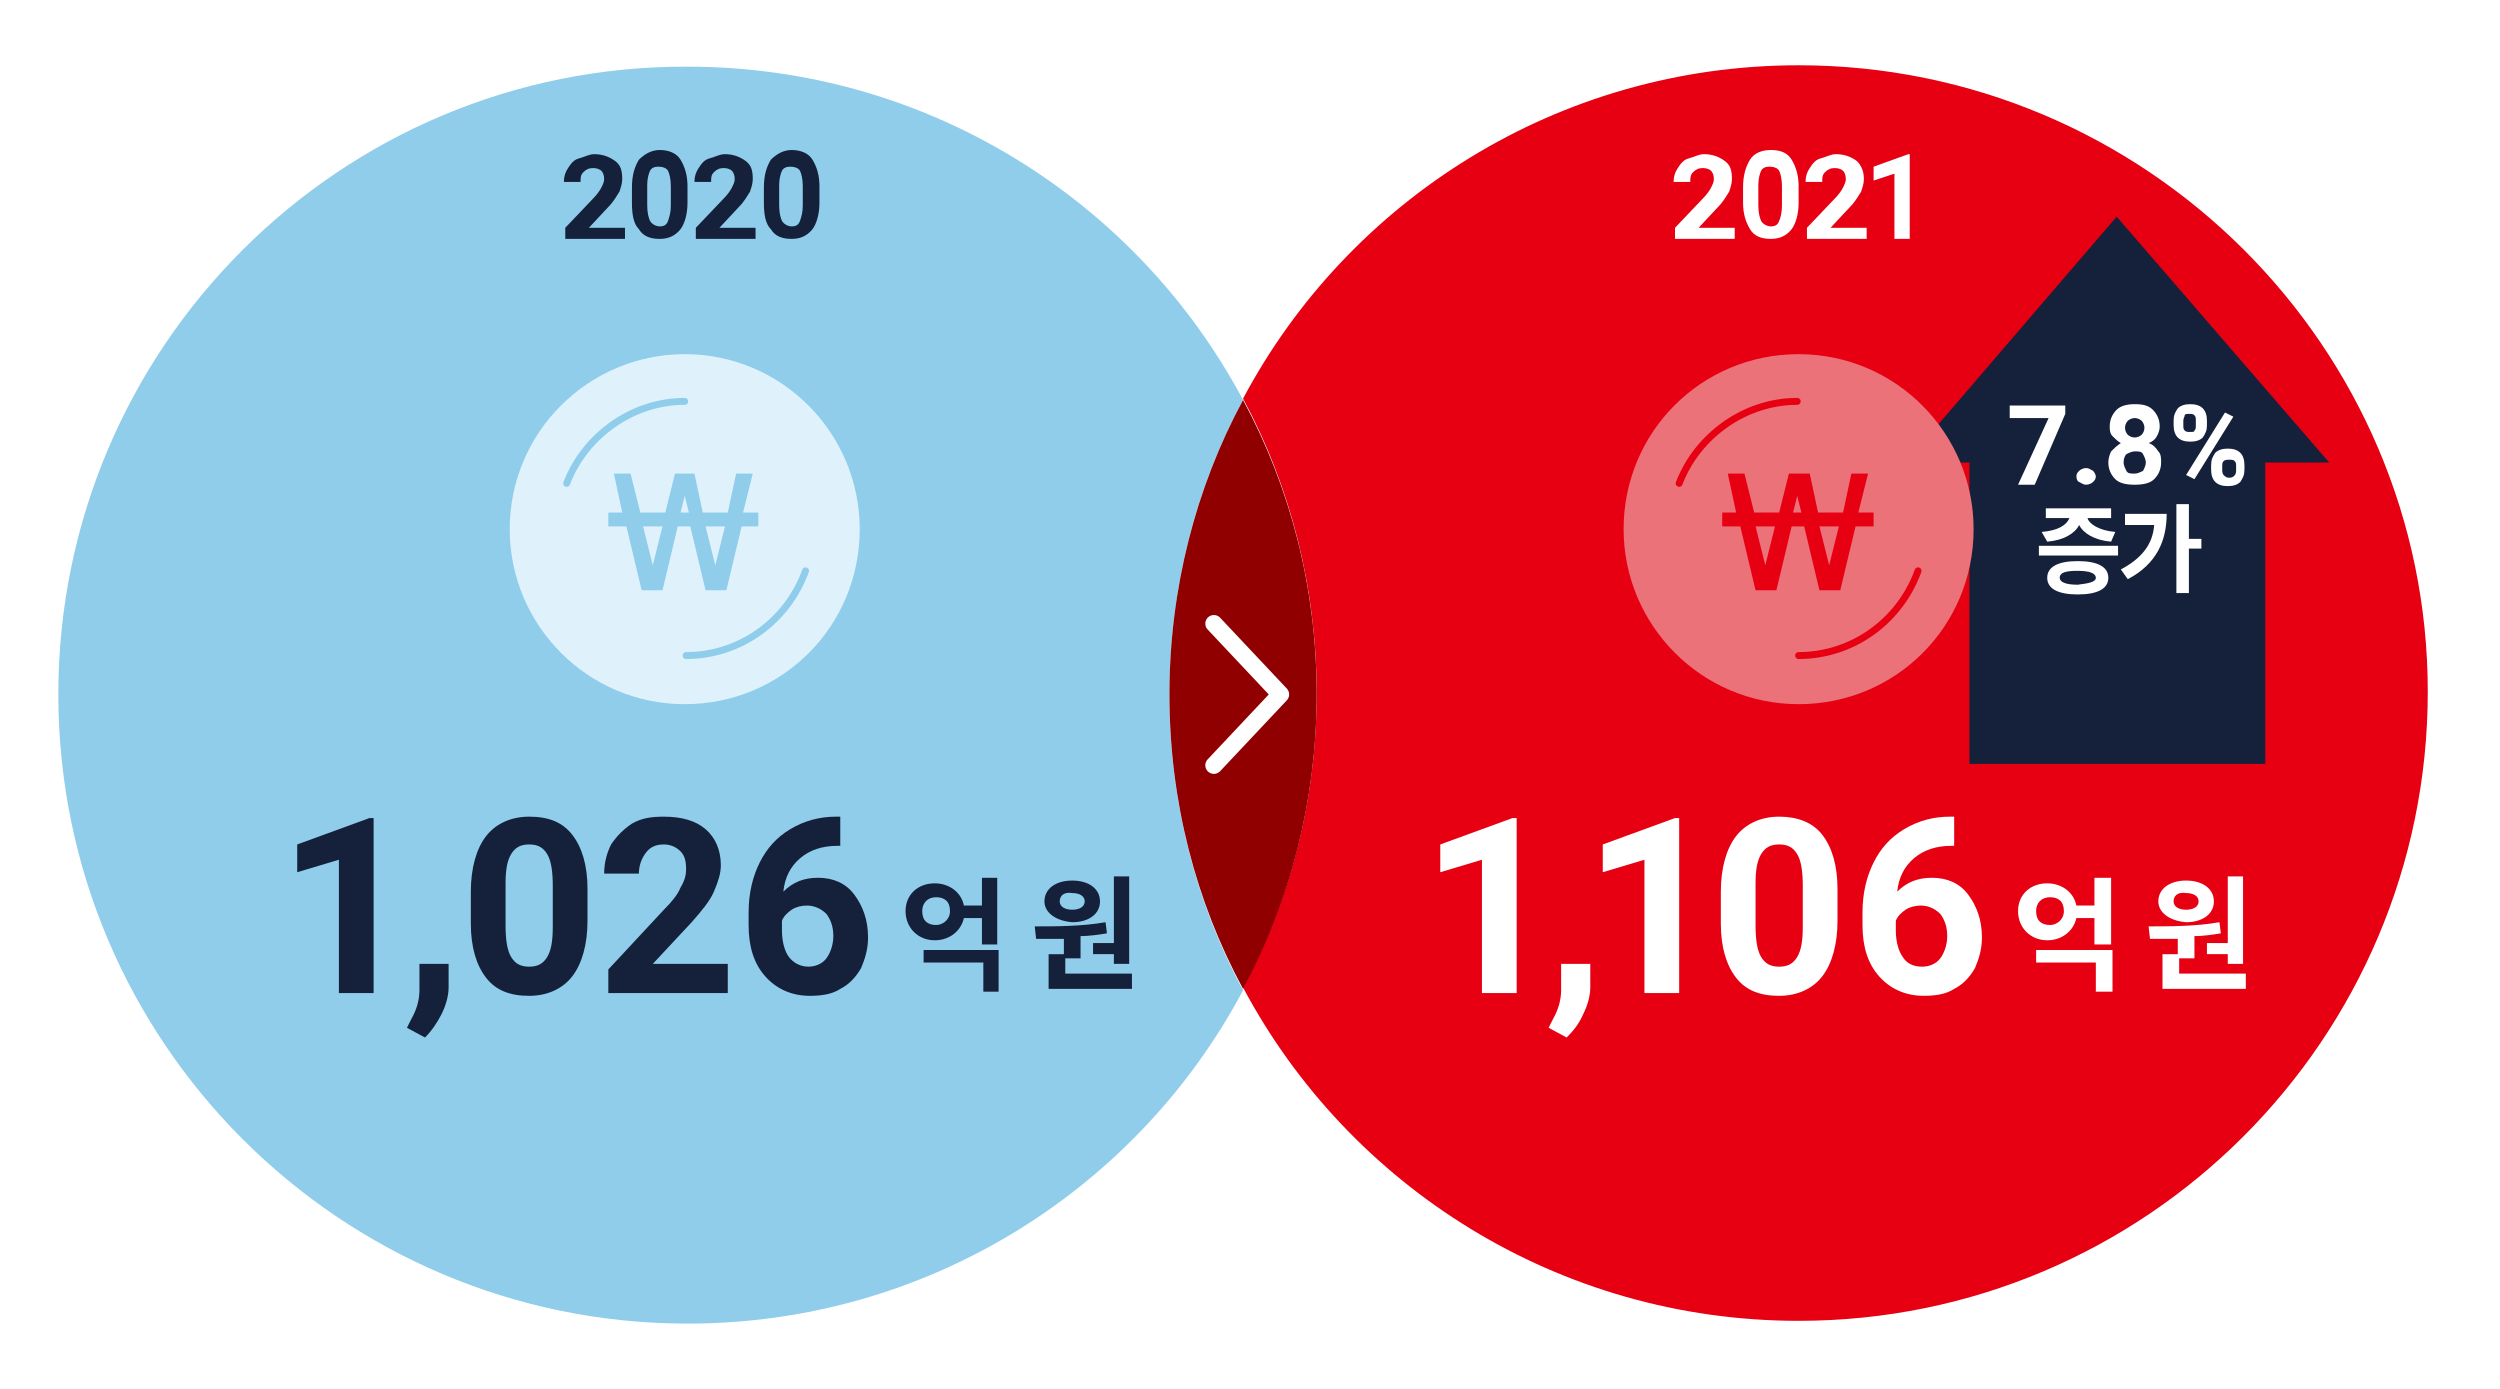 <?xml version="1.0" encoding="utf-8"?>
<!-- Generator: Adobe Illustrator 22.0.1, SVG Export Plug-In . SVG Version: 6.00 Build 0)  -->
<svg version="1.1" id="Layer_1" xmlns="http://www.w3.org/2000/svg" xmlns:xlink="http://www.w3.org/1999/xlink" x="0px" y="0px"
	 viewBox="0 0 180 100" style="enable-background:new 0 0 180 100;" xml:space="preserve">
<style type="text/css">
	.st0{fill:#8FCDEB;}
	.st1{fill:#E60012;}
	.st2{fill:#910000;}
	.st3{fill:none;}
	.st4{fill:#FFFFFF;}
	.st5{fill:#15203A;}
	.st6{fill:none;stroke:#FFFFFF;stroke-width:1.237;stroke-linecap:round;stroke-linejoin:round;}
	.st7{filter:url(#Adobe_OpacityMaskFilter);}
	.st8{fill:url(#SVGID_2_);}
	.st9{mask:url(#SVGID_1_);}
	.st10{clip-path:url(#SVGID_4_);fill:#15203A;}
	.st11{fill:#DFF2FC;}
	.st12{fill:none;stroke:#8FCDEB;stroke-width:0.5;stroke-linecap:round;stroke-miterlimit:10;}
	.st13{fill:#EC727A;}
	.st14{fill:none;stroke:#E60012;stroke-width:0.5;stroke-linecap:round;stroke-miterlimit:10;}
</style>
<g>
	<path class="st0" d="M89.5,28.8c-7.6-14.3-22.7-24-40-24C24.5,4.7,4.2,25,4.2,50c0,25,20.3,45.3,45.3,45.3c17.3,0,32.4-9.7,40-24
		c-3.4-6.3-5.3-13.6-5.3-21.2C84.2,42.3,86.1,35.1,89.5,28.8z"/>
	<path class="st1" d="M129.5,4.7c-17.3,0-32.4,9.7-40,24c3.4,6.3,5.3,13.6,5.3,21.2c0,7.7-1.9,14.9-5.3,21.2c7.6,14.3,22.7,24,40,24
		c25,0,45.3-20.3,45.3-45.3C174.8,25,154.5,4.7,129.5,4.7z"/>
	<path class="st2" d="M89.5,28.8c-3.4,6.3-5.3,13.6-5.3,21.2c0,7.7,1.9,14.9,5.3,21.2c3.4-6.3,5.3-13.6,5.3-21.2
		C94.8,42.3,92.9,35.1,89.5,28.8z"/>
</g>
<rect x="83.2" y="3.7" class="st3" width="92.5" height="92.5"/>
<g>
	<path class="st4" d="M109.2,71.5h-2.5v-9.6l-3,0.9v-2l5.2-1.9h0.3V71.5z"/>
	<path class="st4" d="M112.8,74.7l-1.3-0.7l0.3-0.6c0.4-0.7,0.6-1.4,0.6-2.1v-1.9h2.1l0,1.7c0,0.6-0.2,1.3-0.5,1.9
		C113.7,73.7,113.3,74.2,112.8,74.7z"/>
	<path class="st4" d="M120.9,71.5h-2.5v-9.6l-3,0.9v-2l5.2-1.9h0.3V71.5z"/>
	<path class="st4" d="M132.3,66.3c0,1.7-0.4,3.1-1.1,4c-0.7,0.9-1.8,1.4-3.1,1.4c-1.4,0-2.4-0.4-3.1-1.3c-0.7-0.9-1.1-2.2-1.1-3.9
		v-2.3c0-1.7,0.4-3.1,1.1-4c0.7-0.9,1.8-1.4,3.1-1.4s2.4,0.4,3.1,1.3c0.7,0.9,1.1,2.2,1.1,3.9V66.3z M129.8,63.8
		c0-1-0.1-1.8-0.4-2.3c-0.3-0.5-0.7-0.7-1.3-0.7c-0.6,0-1,0.2-1.3,0.7c-0.3,0.5-0.4,1.2-0.4,2.1v3c0,1,0.1,1.8,0.4,2.3
		c0.3,0.5,0.7,0.7,1.3,0.7c0.6,0,1-0.2,1.3-0.7c0.3-0.5,0.4-1.2,0.4-2.2V63.8z"/>
	<path class="st4" d="M140.7,58.9v2h-0.2c-1.1,0-2,0.3-2.7,0.9s-1.1,1.4-1.2,2.4c0.7-0.7,1.5-1,2.5-1c1.1,0,2,0.4,2.6,1.2
		s1,1.8,1,3.1c0,0.8-0.2,1.5-0.5,2.2c-0.4,0.7-0.9,1.2-1.5,1.5c-0.6,0.4-1.4,0.5-2.2,0.5c-1.3,0-2.4-0.5-3.2-1.4
		c-0.8-0.9-1.2-2.1-1.2-3.7v-0.9c0-1.4,0.3-2.6,0.8-3.6c0.5-1,1.2-1.8,2.2-2.4c1-0.6,2.1-0.9,3.3-0.9H140.7z M138.3,65.2
		c-0.4,0-0.8,0.1-1.1,0.3c-0.3,0.2-0.6,0.5-0.7,0.8V67c0,0.8,0.2,1.5,0.5,1.9c0.3,0.5,0.8,0.7,1.4,0.7c0.5,0,1-0.2,1.3-0.6
		c0.3-0.4,0.5-1,0.5-1.6c0-0.7-0.2-1.2-0.5-1.6C139.3,65.4,138.8,65.2,138.3,65.2z"/>
</g>
<g>
	<path class="st4" d="M152,63.1V68h-1.2v-1.9h-1.3c-0.2,0.9-1,1.6-2.1,1.6c-1.2,0-2.1-0.9-2.1-2.1c0-1.2,0.9-2,2.1-2
		c1,0,1.9,0.6,2.1,1.6h1.3v-2H152z M148.6,65.6c0-0.7-0.4-1-1-1c-0.6,0-1,0.4-1,1c0,0.7,0.4,1,1,1C148.1,66.6,148.6,66.2,148.6,65.6
		z M146.6,68.4h5.5v3h-1.2v-2.1h-4.3V68.4z"/>
	<path class="st4" d="M161.7,70.3v0.9h-6v-2.5h1.1v-1.1c-0.7,0-1.4,0-2,0l-0.1-0.9c1.5,0,3.4,0,5.1-0.3l0.1,0.8
		c-0.6,0.1-1.3,0.2-1.9,0.2v1.6h-1.1v1.1H161.7z M155.4,64.9c0-0.9,0.8-1.5,2-1.5c1.2,0,2,0.6,2,1.5c0,0.9-0.8,1.5-2,1.5
		C156.2,66.3,155.4,65.7,155.4,64.9z M156.5,64.9c0,0.4,0.4,0.6,0.9,0.6c0.5,0,0.9-0.2,0.9-0.6c0-0.4-0.4-0.6-0.9-0.6
		C156.8,64.2,156.5,64.5,156.5,64.9z M160.4,67.9v-4.8h1.1v6.3h-1.1v-0.7h-1.5v-0.8H160.4z"/>
</g>
<g>
	<path class="st5" d="M26.9,71.5h-2.5v-9.6l-3,0.9v-2l5.2-1.9h0.3V71.5z"/>
	<path class="st5" d="M30.6,74.7L29.3,74l0.3-0.6c0.4-0.7,0.6-1.4,0.6-2.1v-1.9h2.1l0,1.7c0,0.6-0.2,1.3-0.5,1.9
		S31.1,74.2,30.6,74.7z"/>
	<path class="st5" d="M42.3,66.3c0,1.7-0.4,3.1-1.1,4c-0.7,0.9-1.8,1.4-3.1,1.4c-1.4,0-2.4-0.4-3.1-1.3c-0.7-0.9-1.1-2.2-1.1-3.9
		v-2.3c0-1.7,0.4-3.1,1.1-4c0.7-0.9,1.8-1.4,3.1-1.4c1.4,0,2.4,0.4,3.1,1.3c0.7,0.9,1.1,2.2,1.1,3.9V66.3z M39.8,63.8
		c0-1-0.1-1.8-0.4-2.3c-0.3-0.5-0.7-0.7-1.3-0.7c-0.6,0-1,0.2-1.3,0.7s-0.4,1.2-0.4,2.1v3c0,1,0.1,1.8,0.4,2.3s0.7,0.7,1.3,0.7
		c0.6,0,1-0.2,1.3-0.7c0.3-0.5,0.4-1.2,0.4-2.2V63.8z"/>
	<path class="st5" d="M52.4,71.5h-8.6v-1.7l4-4.3c0.6-0.6,1-1.1,1.2-1.6c0.3-0.5,0.4-0.9,0.4-1.3c0-0.6-0.1-1-0.4-1.3
		c-0.3-0.3-0.7-0.5-1.2-0.5c-0.6,0-1,0.2-1.3,0.6S46,62.3,46,62.9h-2.5c0-0.8,0.2-1.5,0.5-2.1c0.4-0.6,0.9-1.1,1.5-1.5
		c0.7-0.4,1.4-0.5,2.3-0.5c1.3,0,2.3,0.3,3,0.9c0.7,0.6,1.1,1.5,1.1,2.6c0,0.6-0.2,1.2-0.5,1.9s-0.9,1.4-1.6,2.2l-2.8,3h5.4V71.5z"
		/>
	<path class="st5" d="M60.5,58.9v2h-0.2c-1.1,0-2,0.3-2.7,0.9s-1.1,1.4-1.2,2.4c0.7-0.7,1.5-1,2.5-1c1.1,0,2,0.4,2.6,1.2
		c0.6,0.8,1,1.8,1,3.1c0,0.8-0.2,1.5-0.5,2.2c-0.4,0.7-0.9,1.2-1.5,1.5c-0.6,0.4-1.4,0.5-2.2,0.5c-1.3,0-2.4-0.5-3.2-1.4
		c-0.8-0.9-1.2-2.1-1.2-3.7v-0.9c0-1.4,0.3-2.6,0.8-3.6c0.5-1,1.2-1.8,2.2-2.4c1-0.6,2.1-0.9,3.3-0.9H60.5z M58.1,65.2
		c-0.4,0-0.8,0.1-1.1,0.3c-0.3,0.2-0.6,0.5-0.7,0.8V67c0,0.8,0.2,1.5,0.5,1.9s0.8,0.7,1.4,0.7c0.5,0,1-0.2,1.3-0.6s0.5-1,0.5-1.6
		c0-0.7-0.2-1.2-0.5-1.6C59.1,65.4,58.6,65.2,58.1,65.2z"/>
</g>
<g>
	<path class="st5" d="M71.8,63.1V68h-1.1v-1.9h-1.3c-0.2,0.9-1,1.6-2.1,1.6c-1.2,0-2.1-0.9-2.1-2.1c0-1.2,0.9-2,2.1-2
		c1,0,1.9,0.6,2.1,1.6h1.3v-2H71.8z M68.4,65.6c0-0.7-0.4-1-1-1c-0.6,0-1,0.4-1,1c0,0.7,0.4,1,1,1C67.9,66.6,68.4,66.2,68.4,65.6z
		 M66.4,68.4h5.5v3h-1.1v-2.1h-4.3V68.4z"/>
	<path class="st5" d="M81.5,70.3v0.9h-6v-2.5h1.1v-1.1c-0.7,0-1.4,0-2,0l-0.1-0.9c1.5,0,3.4,0,5.1-0.3l0.1,0.8
		c-0.6,0.1-1.3,0.2-1.9,0.2v1.6h-1.1v1.1H81.5z M75.2,64.9c0-0.9,0.8-1.5,2-1.5c1.2,0,2,0.6,2,1.5c0,0.9-0.8,1.5-2,1.5
		C76,66.3,75.2,65.7,75.2,64.9z M76.3,64.9c0,0.4,0.4,0.6,0.9,0.6c0.5,0,0.9-0.2,0.9-0.6c0-0.4-0.4-0.6-0.9-0.6
		C76.6,64.2,76.3,64.5,76.3,64.9z M80.2,67.9v-4.8h1.1v6.3h-1.1v-0.7h-1.5v-0.8H80.2z"/>
</g>
<g>
	<path class="st5" d="M44.9,17.2h-4.2v-0.8l2-2.1c0.3-0.3,0.5-0.6,0.6-0.8c0.1-0.2,0.2-0.4,0.2-0.6c0-0.3-0.1-0.5-0.2-0.6
		s-0.3-0.2-0.6-0.2c-0.3,0-0.5,0.1-0.7,0.3c-0.2,0.2-0.2,0.4-0.2,0.7h-1.2c0-0.4,0.1-0.7,0.3-1c0.2-0.3,0.4-0.6,0.8-0.7
		s0.7-0.3,1.1-0.3c0.6,0,1.1,0.2,1.5,0.5s0.5,0.7,0.5,1.3c0,0.3-0.1,0.6-0.2,0.9c-0.2,0.3-0.4,0.7-0.8,1.1l-1.4,1.5h2.6V17.2z"/>
	<path class="st5" d="M49.5,14.6c0,0.8-0.2,1.5-0.5,1.9c-0.4,0.5-0.9,0.7-1.5,0.7c-0.7,0-1.2-0.2-1.5-0.7c-0.4-0.4-0.5-1.1-0.5-1.9
		v-1.1c0-0.9,0.2-1.5,0.5-2c0.4-0.4,0.9-0.7,1.5-0.7s1.2,0.2,1.5,0.7s0.5,1.1,0.5,1.9V14.6z M48.3,13.4c0-0.5-0.1-0.9-0.2-1.1
		s-0.4-0.3-0.7-0.3c-0.3,0-0.5,0.1-0.6,0.3c-0.1,0.2-0.2,0.6-0.2,1v1.5c0,0.5,0.1,0.9,0.2,1.1c0.1,0.2,0.4,0.4,0.7,0.4
		c0.3,0,0.5-0.1,0.6-0.4s0.2-0.6,0.2-1.1V13.4z"/>
	<path class="st5" d="M54.3,17.2h-4.2v-0.8l2-2.1c0.3-0.3,0.5-0.6,0.6-0.8c0.1-0.2,0.2-0.4,0.2-0.6c0-0.3-0.1-0.5-0.2-0.6
		s-0.3-0.2-0.6-0.2c-0.3,0-0.5,0.1-0.7,0.3c-0.2,0.2-0.2,0.4-0.2,0.7H50c0-0.4,0.1-0.7,0.3-1c0.2-0.3,0.4-0.6,0.8-0.7
		s0.7-0.3,1.1-0.3c0.6,0,1.1,0.2,1.5,0.5s0.5,0.7,0.5,1.3c0,0.3-0.1,0.6-0.2,0.9c-0.2,0.3-0.4,0.7-0.8,1.1l-1.4,1.5h2.6V17.2z"/>
	<path class="st5" d="M59,14.6c0,0.8-0.2,1.5-0.5,1.9c-0.4,0.5-0.9,0.7-1.5,0.7c-0.7,0-1.2-0.2-1.5-0.7c-0.4-0.4-0.5-1.1-0.5-1.9
		v-1.1c0-0.9,0.2-1.5,0.5-2c0.4-0.4,0.9-0.7,1.5-0.7s1.2,0.2,1.5,0.7s0.5,1.1,0.5,1.9V14.6z M57.8,13.4c0-0.5-0.1-0.9-0.2-1.1
		s-0.4-0.3-0.7-0.3c-0.3,0-0.5,0.1-0.6,0.3c-0.1,0.2-0.2,0.6-0.2,1v1.5c0,0.5,0.1,0.9,0.2,1.1c0.1,0.2,0.4,0.4,0.7,0.4
		c0.3,0,0.5-0.1,0.6-0.4s0.2-0.6,0.2-1.1V13.4z"/>
</g>
<g>
	<path class="st4" d="M124.8,17.2h-4.2v-0.8l2-2.1c0.3-0.3,0.5-0.6,0.6-0.8c0.1-0.2,0.2-0.4,0.2-0.6c0-0.3-0.1-0.5-0.2-0.6
		s-0.3-0.2-0.6-0.2c-0.3,0-0.5,0.1-0.7,0.3c-0.2,0.2-0.2,0.4-0.2,0.7h-1.2c0-0.4,0.1-0.7,0.3-1s0.4-0.6,0.8-0.7s0.7-0.3,1.1-0.3
		c0.6,0,1.1,0.2,1.5,0.5c0.4,0.3,0.5,0.7,0.5,1.3c0,0.3-0.1,0.6-0.2,0.9c-0.2,0.3-0.4,0.7-0.8,1.1l-1.4,1.5h2.6V17.2z"/>
	<path class="st4" d="M129.5,14.6c0,0.8-0.2,1.5-0.5,1.9c-0.4,0.5-0.9,0.7-1.5,0.7c-0.7,0-1.2-0.2-1.5-0.7s-0.5-1.1-0.5-1.9v-1.1
		c0-0.9,0.2-1.5,0.5-2s0.9-0.7,1.5-0.7c0.7,0,1.2,0.2,1.5,0.7s0.5,1.1,0.5,1.9V14.6z M128.3,13.4c0-0.5-0.1-0.9-0.2-1.1
		c-0.1-0.2-0.4-0.3-0.7-0.3c-0.3,0-0.5,0.1-0.6,0.3c-0.1,0.2-0.2,0.6-0.2,1v1.5c0,0.5,0.1,0.9,0.2,1.1c0.1,0.2,0.4,0.4,0.7,0.4
		c0.3,0,0.5-0.1,0.6-0.4c0.1-0.2,0.2-0.6,0.2-1.1V13.4z"/>
	<path class="st4" d="M134.3,17.2h-4.2v-0.8l2-2.1c0.3-0.3,0.5-0.6,0.6-0.8c0.1-0.2,0.2-0.4,0.2-0.6c0-0.3-0.1-0.5-0.2-0.6
		s-0.3-0.2-0.6-0.2c-0.3,0-0.5,0.1-0.7,0.3c-0.2,0.2-0.2,0.4-0.2,0.7H130c0-0.4,0.1-0.7,0.3-1c0.2-0.3,0.4-0.6,0.8-0.7
		s0.7-0.3,1.1-0.3c0.6,0,1.1,0.2,1.5,0.5c0.3,0.3,0.5,0.7,0.5,1.3c0,0.3-0.1,0.6-0.2,0.9c-0.2,0.3-0.4,0.7-0.8,1.1l-1.4,1.5h2.6
		V17.2z"/>
	<path class="st4" d="M137.6,17.2h-1.2v-4.7l-1.5,0.5v-1l2.5-0.9h0.1V17.2z"/>
</g>
<polyline class="st6" points="87.4,55.1 92.2,50 87.4,44.9 "/>
<defs>
	<filter id="Adobe_OpacityMaskFilter" filterUnits="userSpaceOnUse" x="136.2" y="14.6" width="32.5" height="41.3">
		<feColorMatrix  type="matrix" values="1 0 0 0 0  0 1 0 0 0  0 0 1 0 0  0 0 0 1 0"/>
	</filter>
</defs>
<mask maskUnits="userSpaceOnUse" x="136.2" y="14.6" width="32.5" height="41.3" id="SVGID_1_">
	<g class="st7">
		
			<linearGradient id="SVGID_2_" gradientUnits="userSpaceOnUse" x1="-507.552" y1="478.157" x2="-506.552" y2="478.157" gradientTransform="matrix(0 38.798 38.798 0 -18291.836 19707.289)">
			<stop  offset="0" style="stop-color:#FFFFFF"/>
			<stop  offset="1" style="stop-color:#000000"/>
		</linearGradient>
		<rect x="-335.5" y="-508.7" class="st8" width="1190.6" height="841.9"/>
	</g>
</mask>
<g class="st9">
	<g>
		<defs>
			<rect id="SVGID_3_" x="136.2" y="14.6" width="32.5" height="41.3"/>
		</defs>
		<clipPath id="SVGID_4_">
			<use xlink:href="#SVGID_3_"  style="overflow:visible;"/>
		</clipPath>
		<polygon class="st10" points="152.4,15.6 137.2,33.3 167.7,33.3 		"/>
		<rect x="141.8" y="28.6" class="st10" width="21.3" height="26.4"/>
	</g>
</g>
<g>
	<path class="st4" d="M148.7,29.8l-2.2,5.1h-1.2l2.2-4.8h-2.8v-0.9h4V29.8z"/>
	<path class="st4" d="M149.5,34.3c0-0.2,0.1-0.3,0.2-0.4c0.1-0.1,0.3-0.2,0.5-0.2c0.2,0,0.3,0.1,0.5,0.2c0.1,0.1,0.2,0.3,0.2,0.4
		c0,0.2-0.1,0.3-0.2,0.4c-0.1,0.1-0.3,0.2-0.5,0.2c-0.2,0-0.3-0.1-0.5-0.2C149.6,34.7,149.5,34.5,149.5,34.3z"/>
	<path class="st4" d="M155.5,30.7c0,0.3-0.1,0.5-0.2,0.7c-0.1,0.2-0.3,0.4-0.6,0.5c0.3,0.1,0.5,0.3,0.7,0.6c0.2,0.2,0.2,0.5,0.2,0.8
		c0,0.5-0.2,0.9-0.5,1.2c-0.3,0.3-0.8,0.4-1.4,0.4c-0.6,0-1.1-0.1-1.4-0.4c-0.3-0.3-0.5-0.7-0.5-1.2c0-0.3,0.1-0.6,0.2-0.8
		c0.2-0.2,0.4-0.4,0.7-0.6c-0.2-0.1-0.4-0.3-0.6-0.5s-0.2-0.5-0.2-0.7c0-0.5,0.2-0.9,0.5-1.2c0.3-0.3,0.8-0.4,1.3-0.4
		c0.6,0,1,0.1,1.3,0.4S155.5,30.2,155.5,30.7z M154.5,33.3c0-0.2-0.1-0.4-0.2-0.6s-0.3-0.2-0.6-0.2c-0.2,0-0.4,0.1-0.6,0.2
		c-0.1,0.1-0.2,0.3-0.2,0.6c0,0.2,0.1,0.4,0.2,0.6s0.3,0.2,0.6,0.2c0.2,0,0.4-0.1,0.6-0.2C154.4,33.7,154.5,33.5,154.5,33.3z
		 M154.4,30.8c0-0.2-0.1-0.4-0.2-0.5c-0.1-0.1-0.3-0.2-0.5-0.2c-0.2,0-0.4,0.1-0.5,0.2c-0.1,0.1-0.2,0.3-0.2,0.5
		c0,0.2,0.1,0.4,0.2,0.5c0.1,0.1,0.3,0.2,0.5,0.2s0.4-0.1,0.5-0.2C154.3,31.2,154.4,31,154.4,30.8z"/>
	<path class="st4" d="M156.5,30.3c0-0.4,0.1-0.6,0.3-0.9c0.2-0.2,0.5-0.3,0.9-0.3c0.4,0,0.7,0.1,0.9,0.3c0.2,0.2,0.3,0.5,0.3,0.9
		v0.3c0,0.4-0.1,0.6-0.3,0.9c-0.2,0.2-0.5,0.3-0.9,0.3c-0.4,0-0.7-0.1-0.9-0.3s-0.3-0.5-0.3-0.9V30.3z M157.2,30.6
		c0,0.2,0,0.3,0.1,0.4c0.1,0.1,0.2,0.1,0.4,0.1s0.3,0,0.3-0.1c0.1-0.1,0.1-0.2,0.1-0.4v-0.3c0-0.2,0-0.3-0.1-0.4
		c-0.1-0.1-0.2-0.1-0.4-0.1c-0.1,0-0.3,0-0.3,0.1s-0.1,0.2-0.1,0.4V30.6z M158,34.5l-0.6-0.3l2.8-4.5l0.6,0.3L158,34.5z M159.2,33.5
		c0-0.4,0.1-0.6,0.3-0.9c0.2-0.2,0.5-0.3,0.9-0.3c0.4,0,0.7,0.1,0.9,0.3c0.2,0.2,0.3,0.5,0.3,0.9v0.3c0,0.4-0.1,0.6-0.3,0.9
		c-0.2,0.2-0.5,0.3-0.9,0.3c-0.4,0-0.7-0.1-0.9-0.3c-0.2-0.2-0.3-0.5-0.3-0.9V33.5z M160,33.8c0,0.1,0,0.3,0.1,0.4
		c0.1,0.1,0.2,0.2,0.4,0.2c0.3,0,0.5-0.2,0.5-0.5v-0.3c0-0.2,0-0.3-0.1-0.4c-0.1-0.1-0.2-0.1-0.4-0.1c-0.1,0-0.3,0-0.4,0.1
		s-0.1,0.2-0.1,0.4V33.8z"/>
</g>
<g>
	<path class="st4" d="M152.5,39.3V40h-5.7v-0.7H152.5z M147,38.3c1.2-0.1,1.8-0.5,2-1h-1.7v-0.7h4.7v0.7h-1.7c0.1,0.4,0.8,0.9,2,1
		l-0.3,0.7c-1.2-0.1-2-0.6-2.3-1.2c-0.3,0.6-1.1,1.1-2.3,1.2L147,38.3z M151.8,41.6c0,0.8-0.8,1.2-2.2,1.2c-1.4,0-2.2-0.4-2.2-1.2
		c0-0.8,0.8-1.2,2.2-1.2C151,40.4,151.8,40.8,151.8,41.6z M150.9,41.6c0-0.3-0.4-0.5-1.3-0.5c-0.8,0-1.3,0.1-1.3,0.5
		c0,0.3,0.4,0.5,1.3,0.5C150.4,42,150.9,41.9,150.9,41.6z"/>
	<path class="st4" d="M156,37c0,1.9-0.7,3.6-2.8,4.7l-0.5-0.7c1.5-0.8,2.3-1.8,2.4-3.2H153V37H156z M158.5,39.5h-0.9v3.2h-0.9v-6.4
		h0.9v2.5h0.9V39.5z"/>
</g>
<path class="st11" d="M49.3,25.5c7,0,12.6,5.7,12.6,12.6c0,7-5.6,12.6-12.6,12.6c-7,0-12.6-5.7-12.6-12.6
	C36.7,31.1,42.4,25.5,49.3,25.5"/>
<path class="st12" d="M58,41.1c-1.3,3.6-4.7,6.1-8.6,6.1 M40.8,34.8c1.3-3.4,4.7-5.9,8.5-5.9"/>
<path class="st0" d="M47.7,37.9h-1.4l0.7,2.8L47.7,37.9z M52.2,37.9h-1.4l0.7,2.8L52.2,37.9z M49.6,36.9l-0.3-1.2l-0.3,1.2H49.6z
	 M54.7,37.9h-1.3l-1.1,4.6h-1.5l-1.1-4.6h-0.9l-1.1,4.6h-1.5l-1.1-4.6h-1.3v-1l1,0l-0.6-2.8h1.2l0.7,2.8h1.8l0.7-2.8H50l0.6,2.8h1.8
	l0.6-2.8h1.2l-0.7,2.8l1.1,0V37.9z"/>
<path class="st13" d="M129.5,25.5c7,0,12.6,5.7,12.6,12.6c0,7-5.6,12.6-12.6,12.6c-7,0-12.6-5.7-12.6-12.6
	C116.9,31.1,122.5,25.5,129.5,25.5"/>
<path class="st14" d="M138.1,41.1c-1.3,3.6-4.7,6.1-8.6,6.1 M120.9,34.8c1.3-3.4,4.7-5.9,8.5-5.9"/>
<path class="st1" d="M127.8,37.9h-1.4l0.7,2.8L127.8,37.9z M132.4,37.9H131l0.7,2.8L132.4,37.9z M129.7,36.9l-0.3-1.2l-0.3,1.2
	H129.7z M134.9,37.9h-1.3l-1.1,4.6H131l-1.1-4.6H129l-1.1,4.6h-1.5l-1.1-4.6H124v-1l1,0l-0.6-2.8h1.2l0.7,2.8h1.8l0.7-2.8h1.5
	l0.6,2.8h1.8l0.6-2.8h1.2l-0.7,2.8l1.1,0V37.9z"/>
</svg>
